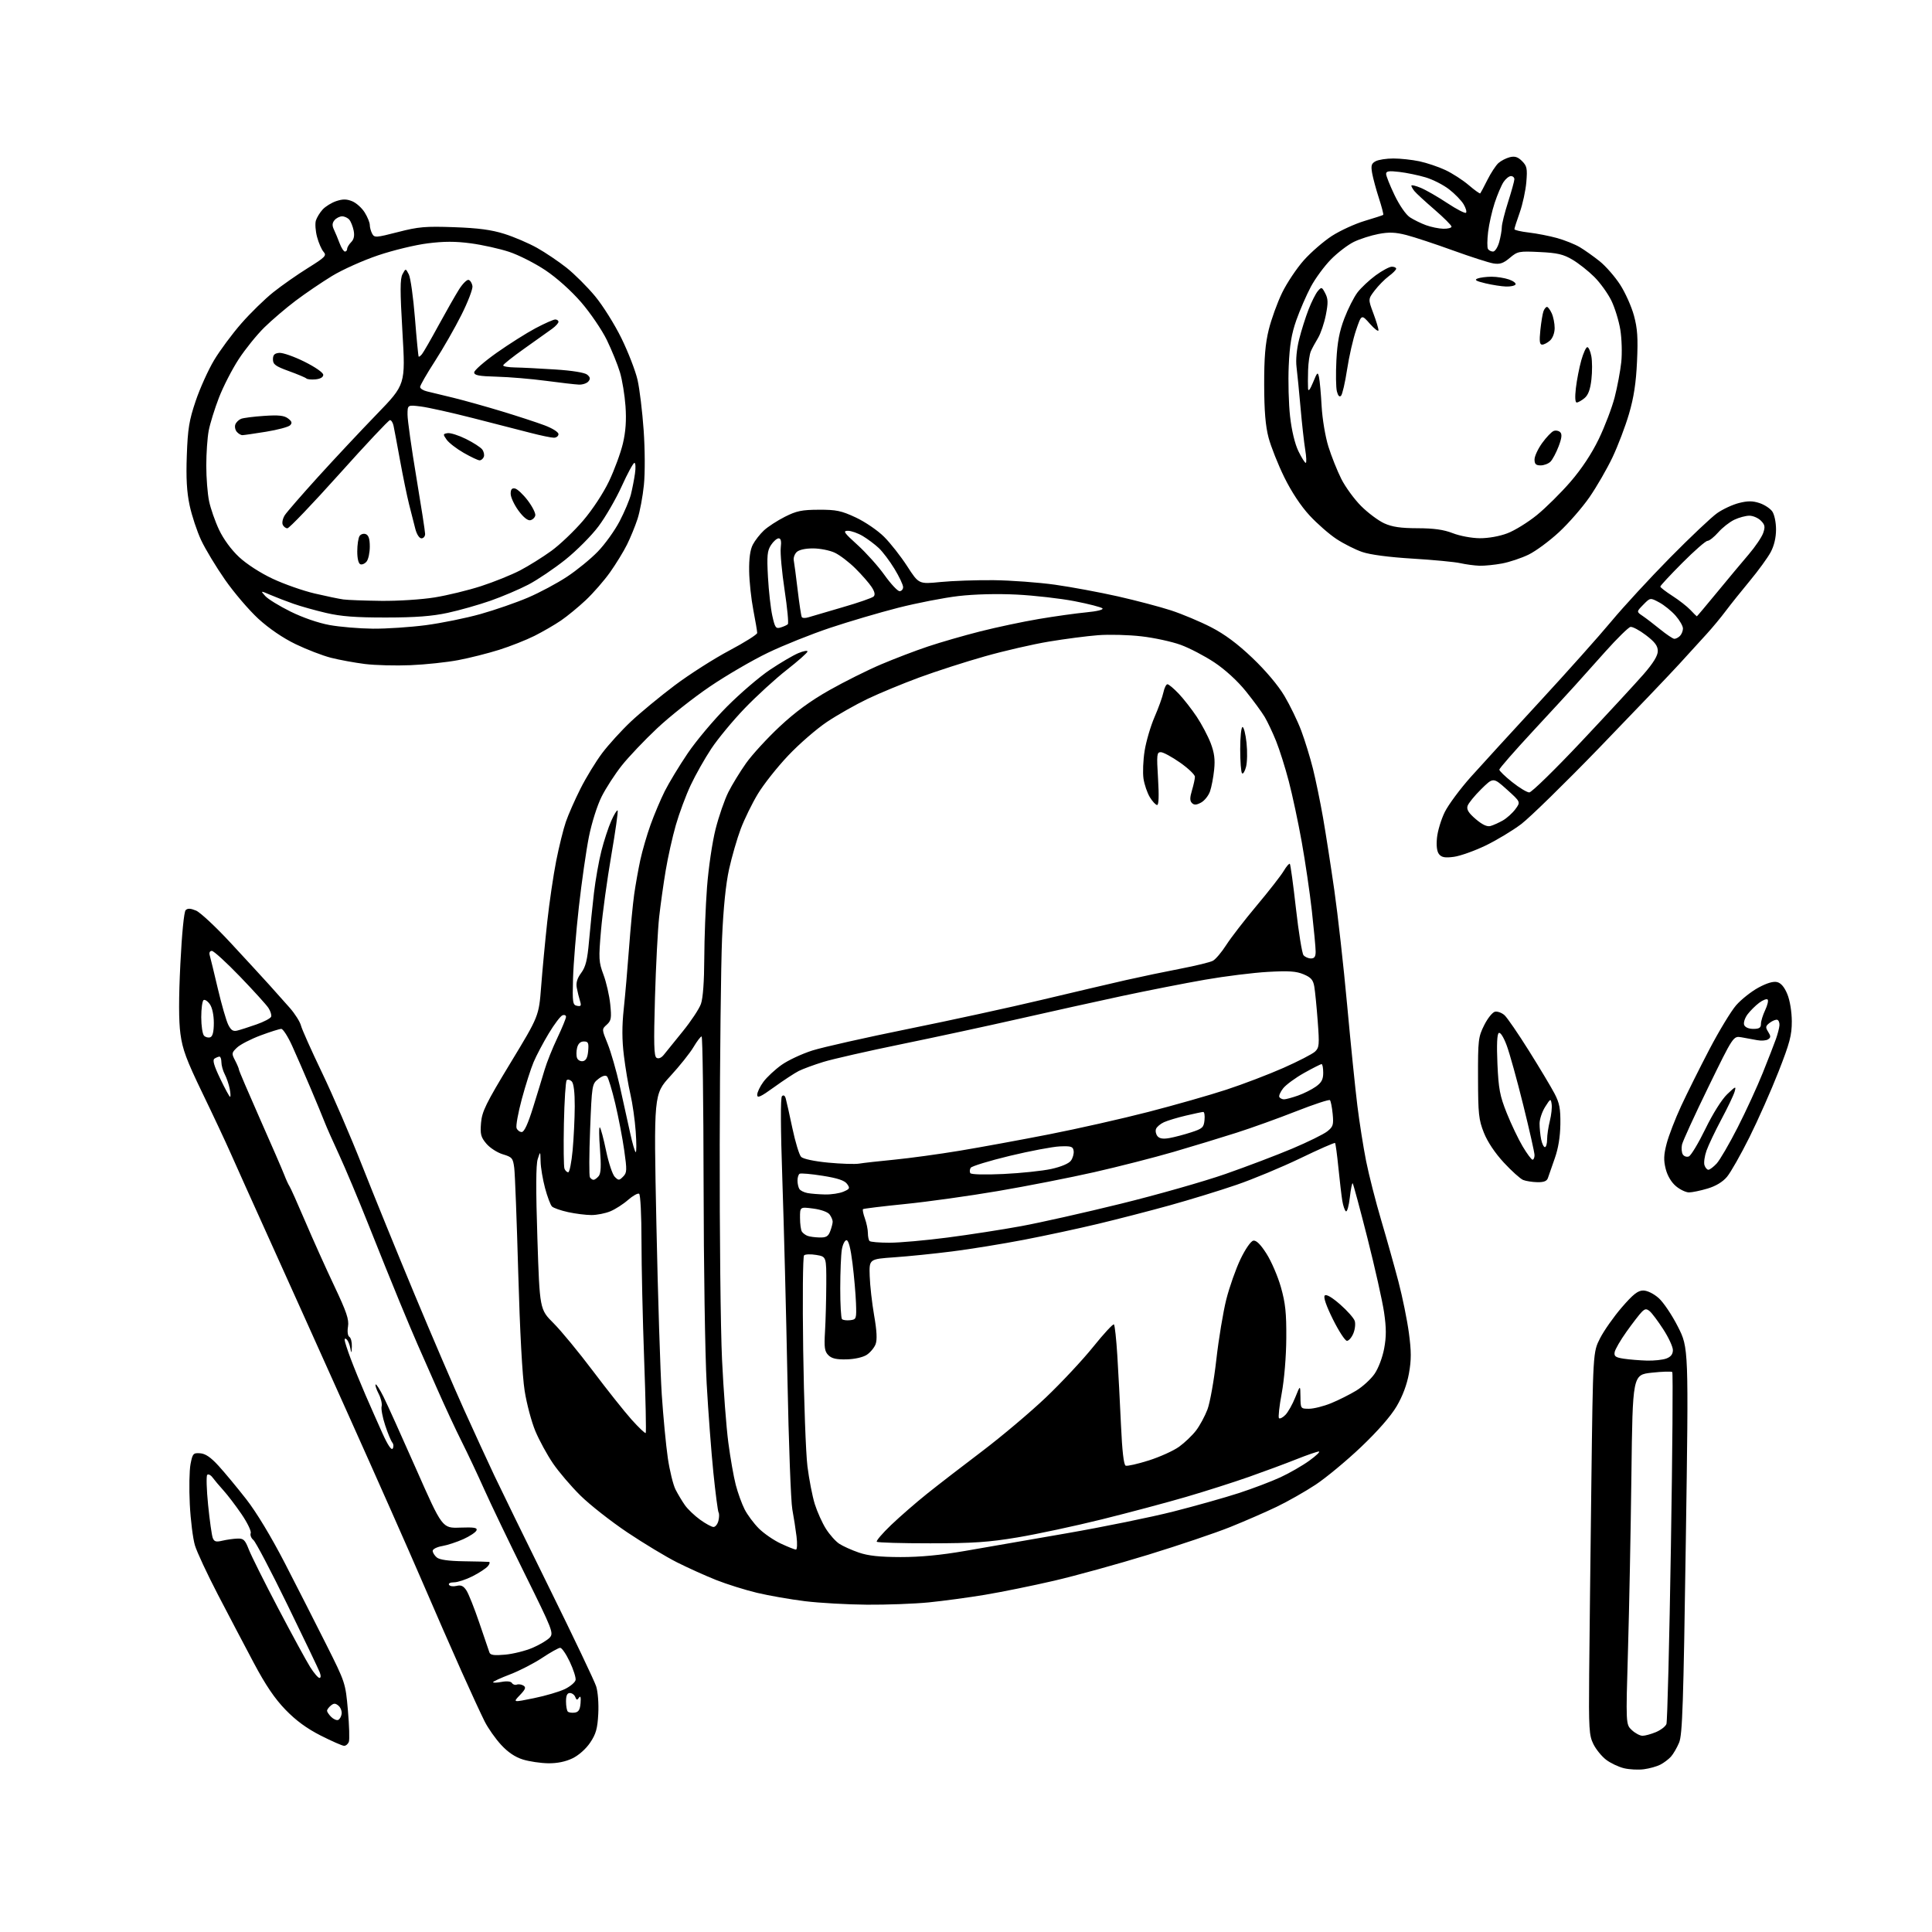 <?xml version="1.0" encoding="UTF-8" standalone="no"?>
<svg 
  version="1.1" 
  xmlns="http://www.w3.org/2000/svg" 
  xmlns:xlink="http://www.w3.org/1999/xlink" 
  xmlns:svg="http://www.w3.org/2000/svg"
  xmlns:rdf="http://www.w3.org/1999/02/22-rdf-syntax-ns#"
  xmlns:cc="http://creativecommons.org/ns#"
  xmlns:dc="http://purl.org/dc/elements/1.1/"
  viewBox="0 0 768 768"
  width="768"
  height="768"
>
<style>svg {background-color: white; }</style>"
<path stroke="none" fill="black" fill-rule="evenodd" d="M653.50,703.30C651.30,703.60 647.73,703.42 645.56,702.90C643.40,702.38 640.20,700.86 638.46,699.53C636.71,698.20 634.43,695.40 633.40,693.31C631.68,689.85 631.53,687.27 631.72,665.50C631.84,652.30 632.23,618.10 632.59,589.50C633.24,537.50 633.24,537.50 636.04,532.00C637.58,528.98 641.45,523.46 644.65,519.75C649.19,514.49 651.08,513.00 653.20,513.00C654.81,513.00 657.33,514.23 659.33,515.99C661.20,517.63 664.66,522.76 667.00,527.39C671.27,535.81 671.27,535.81 670.14,612.41C669.19,677.50 668.79,689.58 667.47,692.72C666.62,694.76 665.15,697.28 664.21,698.32C663.27,699.35 661.38,700.78 660.00,701.48C658.63,702.19 655.70,703.01 653.50,703.30zM217.93,700.93C214.95,700.89 210.42,700.22 207.89,699.44C204.79,698.49 201.93,696.56 199.20,693.60C196.96,691.17 194.02,687.00 192.68,684.34C191.33,681.68 187.20,672.75 183.51,664.50C179.81,656.25 172.63,639.83 167.54,628.00C162.45,616.17 149.39,586.70 138.52,562.50C127.66,538.30 113.48,506.80 107.01,492.50C100.54,478.20 93.66,462.90 91.72,458.50C89.78,454.10 84.72,443.30 80.46,434.50C74.11,421.35 72.55,417.16 71.72,410.95C71.03,405.84 71.02,396.81 71.70,383.14C72.29,371.19 73.15,362.45 73.80,361.80C74.59,361.01 75.73,361.06 77.92,361.97C79.58,362.66 85.80,368.45 91.72,374.85C97.65,381.25 104.54,388.73 107.03,391.49C109.52,394.25 113.22,398.40 115.26,400.72C117.29,403.05 119.25,406.17 119.63,407.65C120.00,409.14 123.78,417.59 128.02,426.43C132.27,435.27 139.46,451.95 144.01,463.50C148.56,475.05 157.88,497.94 164.72,514.36C171.57,530.79 180.45,551.49 184.46,560.36C188.48,569.24 193.88,581.00 196.48,586.50C199.08,592.00 208.98,612.25 218.48,631.50C227.98,650.75 236.30,668.23 236.98,670.33C237.68,672.51 238.04,677.27 237.82,681.33C237.51,687.14 236.90,689.30 234.61,692.71C232.93,695.21 230.07,697.75 227.58,698.96C224.83,700.29 221.48,700.98 217.93,700.93zM136.78,693.99C136.08,693.98 131.90,692.15 127.50,689.92C121.97,687.11 117.65,683.95 113.50,679.66C109.21,675.23 105.61,669.92 100.86,660.99C97.21,654.12 90.78,641.89 86.58,633.81C82.38,625.72 78.28,616.95 77.49,614.31C76.69,611.66 75.77,604.33 75.45,598.00C75.13,591.67 75.26,584.48 75.74,582.00C76.55,577.81 76.81,577.51 79.55,577.70C81.66,577.84 83.76,579.28 86.89,582.70C89.30,585.34 94.25,591.30 97.88,595.95C101.97,601.19 107.81,610.87 113.27,621.45C118.10,630.83 125.49,645.35 129.69,653.72C137.30,668.89 137.33,668.98 138.30,679.90C138.83,685.93 139.00,691.57 138.67,692.43C138.33,693.29 137.49,694.00 136.78,693.99zM652.93,690.00C653.94,690.00 656.33,689.34 658.26,688.54C660.18,687.73 662.06,686.29 662.43,685.33C662.80,684.37 663.60,652.62 664.21,614.79C664.83,576.95 665.07,545.73 664.75,545.41C664.43,545.10 660.76,545.21 656.59,545.67C649.00,546.50 649.00,546.50 648.51,586.50C648.24,608.50 647.63,639.77 647.15,656.00C646.28,685.50 646.28,685.50 648.69,687.75C650.02,688.99 651.93,690.00 652.93,690.00zM134.37,683.72C134.99,683.51 135.63,682.44 135.80,681.33C135.96,680.23 135.40,678.75 134.55,678.04C133.31,677.01 132.70,677.01 131.50,678.00C130.68,678.68 130.00,679.61 130.00,680.05C130.00,680.49 130.73,681.58 131.62,682.47C132.50,683.36 133.74,683.92 134.37,683.72zM228.46,680.79C230.00,680.57 230.57,679.65 230.78,677.00C230.97,674.69 230.76,673.95 230.17,674.83C229.45,675.91 229.16,675.86 228.67,674.58C228.34,673.71 227.37,673.00 226.53,673.00C225.46,673.00 225.00,674.01 225.00,676.33C225.00,678.17 225.32,679.99 225.71,680.38C226.10,680.77 227.34,680.95 228.46,680.79zM212.24,675.05C216.86,674.11 222.41,672.47 224.57,671.42C226.73,670.36 228.64,668.74 228.81,667.82C228.98,666.89 227.94,663.63 226.49,660.57C225.04,657.50 223.32,655.01 222.68,655.03C222.03,655.04 218.81,656.84 215.52,659.03C212.23,661.21 206.50,664.16 202.77,665.59C199.05,667.01 196.00,668.41 196.00,668.70C196.00,668.99 197.54,668.93 199.42,668.58C201.51,668.19 203.11,668.37 203.52,669.04C203.90,669.64 204.76,669.92 205.44,669.66C206.12,669.40 207.31,669.57 208.07,670.05C209.18,670.73 208.90,671.50 206.66,673.84C203.85,676.77 203.85,676.77 212.24,675.05zM126.99,667.00C127.57,667.00 127.61,666.12 127.09,664.75C126.62,663.51 120.86,651.48 114.29,638.00C107.72,624.52 101.62,612.90 100.73,612.18C99.85,611.45 99.36,610.22 99.66,609.44C99.96,608.67 98.31,605.26 96.00,601.88C93.68,598.49 90.46,594.26 88.84,592.48C87.22,590.69 85.28,588.39 84.53,587.37C83.78,586.34 82.81,585.85 82.38,586.28C81.95,586.71 82.11,592.11 82.73,598.28C83.35,604.45 84.18,610.33 84.57,611.35C85.15,612.84 85.88,613.05 88.39,612.45C90.10,612.05 92.78,611.67 94.34,611.61C96.81,611.51 97.40,612.08 98.93,616.00C99.90,618.48 105.18,629.05 110.67,639.50C116.16,649.95 121.86,660.41 123.34,662.75C124.82,665.09 126.46,667.00 126.99,667.00zM200.82,657.75C204.00,657.46 208.91,656.23 211.73,655.02C214.55,653.81 217.61,651.98 218.54,650.95C220.14,649.19 219.63,647.90 208.69,625.80C202.35,612.98 195.07,597.83 192.52,592.11C189.97,586.40 185.94,577.85 183.56,573.11C181.18,568.38 176.76,558.88 173.74,552.00C170.72,545.12 167.24,537.25 166.02,534.50C164.80,531.75 161.57,524.10 158.85,517.50C156.12,510.90 150.58,497.18 146.54,487.00C142.50,476.82 137.20,464.23 134.78,459.00C132.35,453.77 129.76,447.93 129.02,446.00C128.28,444.07 125.76,438.00 123.43,432.50C121.10,427.00 117.82,419.46 116.14,415.75C114.46,412.04 112.51,409.00 111.81,409.00C111.11,409.00 107.38,410.18 103.52,411.62C99.66,413.07 95.47,415.23 94.21,416.44C92.05,418.50 92.01,418.79 93.46,421.56C94.30,423.18 94.99,424.82 94.99,425.22C95.00,425.61 98.75,434.39 103.32,444.72C107.90,455.05 112.25,465.07 112.99,467.00C113.73,468.93 114.66,470.95 115.05,471.50C115.45,472.05 118.27,478.35 121.32,485.50C124.37,492.65 129.57,504.21 132.88,511.19C137.77,521.52 138.79,524.52 138.34,527.32C138.01,529.34 138.23,531.03 138.89,531.43C139.50,531.81 139.94,533.55 139.86,535.31C139.75,538.03 139.66,538.13 139.28,536.00C139.03,534.62 138.42,533.07 137.92,532.55C137.34,531.95 137.00,531.99 137.00,532.65C137.00,533.23 138.08,536.58 139.40,540.10C140.72,543.62 143.37,550.10 145.28,554.50C147.19,558.90 150.23,565.78 152.04,569.79C154.17,574.50 155.61,576.63 156.11,575.82C156.54,575.13 156.46,574.05 155.94,573.43C155.42,572.80 154.14,569.71 153.11,566.57C152.07,563.43 151.44,560.05 151.70,559.05C151.96,558.05 151.43,555.79 150.51,554.02C149.60,552.26 149.06,550.60 149.32,550.35C149.58,550.09 150.97,552.27 152.43,555.19C153.88,558.11 159.74,571.08 165.44,584.00C175.82,607.50 175.82,607.50 182.88,607.25C188.48,607.05 189.83,607.28 189.42,608.35C189.13,609.10 186.78,610.66 184.20,611.83C181.61,612.99 177.81,614.24 175.75,614.59C173.69,614.94 172.00,615.79 172.00,616.49C172.00,617.19 172.74,618.37 173.65,619.13C174.76,620.04 178.33,620.54 184.40,620.63C189.41,620.70 193.89,620.81 194.37,620.88C194.85,620.95 194.66,621.71 193.94,622.58C193.21,623.45 190.47,625.25 187.85,626.58C185.22,627.91 181.90,629.00 180.47,629.00C178.99,629.00 178.15,629.43 178.50,630.00C178.84,630.56 180.18,630.74 181.48,630.42C183.25,629.97 184.23,630.42 185.41,632.22C186.27,633.53 188.57,639.31 190.52,645.05C192.47,650.80 194.29,656.12 194.56,656.89C194.93,657.94 196.44,658.15 200.82,657.75zM344.64,637.89C336.86,637.83 325.77,637.21 320.00,636.50C314.23,635.79 305.64,634.29 300.93,633.17C296.22,632.04 288.90,629.75 284.67,628.07C280.44,626.39 273.44,623.23 269.11,621.05C264.77,618.87 255.89,613.51 249.36,609.14C242.84,604.76 234.45,598.18 230.73,594.50C227.01,590.83 222.08,585.06 219.79,581.68C217.49,578.30 214.36,572.56 212.83,568.92C211.30,565.28 209.38,558.08 208.56,552.90C207.63,547.08 206.66,529.22 206.01,506.00C205.43,485.38 204.72,466.60 204.42,464.27C203.92,460.36 203.58,459.96 199.88,458.85C197.68,458.19 194.74,456.29 193.33,454.62C191.14,452.01 190.85,450.87 191.22,446.36C191.60,441.82 193.14,438.67 202.93,422.52C214.21,403.92 214.21,403.92 215.11,392.21C215.60,385.77 216.69,374.20 217.53,366.50C218.37,358.80 219.98,347.86 221.10,342.19C222.23,336.52 223.95,329.54 224.94,326.69C225.92,323.83 228.53,317.90 230.75,313.50C232.96,309.10 236.84,302.75 239.36,299.39C241.89,296.03 247.02,290.39 250.77,286.85C254.52,283.32 262.38,276.83 268.23,272.43C274.09,268.03 283.86,261.80 289.94,258.58C296.02,255.35 301.00,252.22 301.00,251.61C301.00,251.00 300.31,246.90 299.46,242.50C298.61,238.10 297.86,231.12 297.80,227.00C297.73,221.95 298.21,218.51 299.26,216.50C300.12,214.85 302.10,212.31 303.66,210.86C305.22,209.40 308.98,206.96 312.00,205.43C316.63,203.09 318.76,202.65 325.52,202.63C332.45,202.60 334.46,203.03 340.22,205.72C343.93,207.46 348.93,210.88 351.46,213.41C353.97,215.91 358.09,221.17 360.63,225.09C365.24,232.22 365.24,232.22 373.87,231.36C378.62,230.89 388.12,230.56 395.00,230.63C401.88,230.71 412.84,231.52 419.37,232.43C425.89,233.35 437.14,235.44 444.37,237.07C451.59,238.70 461.10,241.21 465.50,242.64C469.90,244.08 477.05,247.08 481.39,249.31C486.84,252.11 491.96,255.92 497.89,261.58C503.14,266.58 508.09,272.45 510.58,276.64C512.82,280.41 515.84,286.65 517.28,290.50C518.72,294.35 520.80,301.10 521.90,305.50C523.00,309.90 524.81,318.68 525.92,325.00C527.02,331.32 529.05,344.38 530.43,354.00C531.81,363.62 534.10,384.10 535.51,399.50C536.92,414.90 538.75,432.90 539.57,439.50C540.38,446.10 541.95,456.00 543.04,461.50C544.14,467.00 546.83,477.57 549.03,485.00C551.23,492.43 554.32,503.45 555.91,509.50C557.50,515.55 559.36,524.69 560.05,529.81C561.04,537.18 561.05,540.53 560.08,545.95C559.28,550.39 557.57,554.98 555.18,559.03C552.86,562.97 547.63,568.94 541.00,575.24C535.23,580.72 527.12,587.44 523.00,590.17C518.88,592.89 511.90,596.86 507.50,598.97C503.10,601.09 494.77,604.71 489.00,607.03C483.23,609.35 468.60,614.29 456.50,618.01C444.40,621.73 427.52,626.39 419.00,628.37C410.48,630.35 398.10,632.86 391.50,633.96C384.90,635.06 374.84,636.41 369.14,636.98C363.45,637.54 352.42,637.95 344.64,637.89zM358.00,618.96C365.79,618.97 374.02,618.19 383.50,616.54C391.20,615.20 409.43,612.04 424.00,609.51C438.57,606.98 457.70,603.08 466.50,600.84C475.30,598.60 487.00,595.30 492.50,593.51C498.00,591.71 505.43,588.90 509.00,587.24C512.58,585.59 517.75,582.61 520.50,580.62C523.25,578.63 524.94,577.00 524.27,577.00C523.60,577.00 519.55,578.40 515.28,580.10C511.00,581.81 502.55,584.94 496.50,587.07C490.45,589.20 479.20,592.79 471.50,595.04C463.80,597.29 448.73,601.31 438.00,603.97C427.27,606.63 412.20,609.85 404.50,611.14C393.00,613.06 386.82,613.48 369.84,613.49C358.47,613.50 348.89,613.22 348.54,612.87C348.20,612.53 350.75,609.54 354.21,606.23C357.67,602.92 364.10,597.32 368.50,593.80C372.90,590.28 382.81,582.63 390.52,576.80C398.22,570.96 409.57,561.39 415.73,555.53C421.89,549.67 430.37,540.60 434.57,535.38C438.77,530.15 442.48,526.15 442.81,526.48C443.15,526.81 443.75,532.35 444.15,538.79C444.55,545.23 445.21,557.63 445.60,566.34C446.08,576.87 446.71,582.34 447.48,582.63C448.12,582.88 452.26,581.94 456.66,580.55C461.07,579.15 466.51,576.69 468.74,575.08C470.97,573.46 474.00,570.56 475.47,568.63C476.94,566.70 478.97,562.95 479.98,560.29C480.99,557.64 482.58,548.72 483.51,540.48C484.44,532.24 486.23,521.45 487.48,516.50C488.74,511.55 491.28,504.35 493.13,500.50C495.08,496.45 497.22,493.37 498.22,493.18C499.38,492.97 501.08,494.64 503.45,498.36C505.38,501.38 507.96,507.37 509.18,511.67C510.97,517.98 511.39,521.93 511.32,532.00C511.28,539.26 510.51,548.40 509.51,553.80C508.55,558.92 508.06,563.39 508.41,563.75C508.77,564.10 509.92,563.51 510.97,562.44C512.02,561.37 513.78,558.25 514.88,555.50C516.89,550.50 516.89,550.50 516.95,555.25C517.00,559.97 517.02,560.00 520.37,560.00C522.22,560.00 526.16,559.01 529.12,557.80C532.08,556.59 536.58,554.33 539.12,552.79C541.66,551.25 544.93,548.26 546.40,546.14C547.92,543.95 549.56,539.62 550.22,536.08C551.11,531.33 551.10,527.92 550.19,521.68C549.53,517.18 546.55,503.90 543.58,492.17C540.60,480.43 537.96,470.63 537.71,470.38C537.47,470.13 536.96,472.66 536.58,475.99C536.20,479.33 535.51,481.81 535.03,481.52C534.56,481.23 533.90,479.30 533.57,477.24C533.24,475.19 532.55,469.28 532.03,464.13C531.52,458.98 530.92,454.58 530.70,454.36C530.48,454.14 524.27,456.87 516.90,460.43C509.53,463.98 498.10,468.74 491.50,471.00C484.90,473.27 472.98,476.92 465.00,479.14C457.02,481.35 444.20,484.66 436.50,486.50C428.80,488.35 415.52,491.20 407.00,492.84C398.48,494.48 385.65,496.56 378.50,497.46C371.35,498.37 361.00,499.42 355.50,499.80C345.50,500.50 345.50,500.50 345.72,507.25C345.84,510.96 346.63,518.00 347.48,522.90C348.56,529.08 348.73,532.58 348.06,534.35C347.53,535.75 345.94,537.65 344.54,538.57C343.03,539.55 339.74,540.29 336.53,540.37C332.50,540.47 330.61,540.03 329.29,538.71C327.79,537.20 327.57,535.68 327.96,529.21C328.21,524.97 328.43,516.56 328.46,510.52C328.50,499.54 328.50,499.54 324.50,498.86C322.30,498.49 320.11,498.56 319.63,499.02C319.14,499.48 318.99,516.19 319.28,536.67C319.57,556.93 320.33,577.72 320.97,582.89C321.62,588.05 322.93,594.80 323.89,597.89C324.86,600.97 326.85,605.40 328.32,607.72C329.79,610.05 332.17,612.72 333.62,613.67C335.06,614.62 338.55,616.19 341.37,617.16C345.10,618.45 349.64,618.94 358.00,618.96zM316.39,615.99C316.88,616.00 316.99,613.64 316.63,610.75C316.28,607.86 315.52,603.02 314.96,600.00C314.39,596.98 313.51,573.58 313.02,548.00C312.52,522.42 311.61,486.92 311.00,469.11C310.29,448.49 310.24,436.36 310.84,435.76C311.45,435.15 312.00,435.47 312.34,436.65C312.63,437.67 313.83,443.00 314.99,448.50C316.15,454.00 317.71,459.12 318.46,459.88C319.27,460.69 323.65,461.63 329.16,462.16C334.30,462.65 339.85,462.83 341.50,462.56C343.15,462.28 349.45,461.58 355.50,460.99C361.55,460.40 373.25,458.80 381.50,457.43C389.75,456.06 405.73,453.13 417.00,450.92C428.27,448.71 446.05,444.70 456.50,442.00C466.95,439.30 480.90,435.33 487.50,433.16C494.10,431.00 504.31,427.10 510.19,424.50C516.06,421.90 521.71,418.99 522.73,418.04C524.42,416.46 524.52,415.35 523.81,405.90C523.38,400.18 522.77,394.00 522.45,392.17C522.00,389.52 521.14,388.53 518.19,387.30C515.28,386.07 512.27,385.87 504.00,386.34C498.23,386.66 486.98,388.06 479.00,389.45C471.02,390.84 456.18,393.76 446.00,395.93C435.82,398.11 417.38,402.20 405.00,405.01C392.62,407.82 371.61,412.35 358.30,415.08C344.99,417.81 331.04,420.98 327.30,422.13C323.56,423.28 319.15,424.91 317.50,425.74C315.85,426.58 311.46,429.46 307.75,432.14C302.35,436.05 301.00,436.66 301.00,435.21C301.00,434.21 302.11,431.88 303.47,430.04C304.83,428.20 308.07,425.18 310.68,423.32C313.28,421.47 318.81,418.89 322.96,417.58C327.11,416.27 344.23,412.42 361.00,409.02C377.77,405.63 401.62,400.43 414.00,397.48C426.38,394.53 441.45,391.00 447.50,389.62C453.55,388.25 463.37,386.20 469.32,385.06C475.28,383.92 481.04,382.51 482.13,381.93C483.22,381.35 485.61,378.53 487.44,375.67C489.27,372.80 494.73,365.74 499.56,359.98C504.40,354.22 509.23,348.02 510.30,346.21C511.37,344.40 512.47,343.13 512.73,343.40C513.00,343.67 514.09,351.66 515.16,361.15C516.23,370.64 517.58,379.00 518.17,379.71C518.76,380.42 520.09,381.00 521.12,381.00C522.51,381.00 523.00,380.28 522.99,378.25C522.99,376.74 522.31,369.49 521.49,362.13C520.67,354.78 518.85,342.41 517.45,334.63C516.06,326.86 513.75,316.04 512.32,310.59C510.90,305.14 508.62,297.94 507.27,294.59C505.92,291.24 503.88,286.93 502.74,285.00C501.59,283.07 498.21,278.46 495.22,274.75C491.90,270.64 487.03,266.18 482.73,263.32C478.86,260.75 472.82,257.60 469.32,256.33C465.81,255.05 458.80,253.53 453.72,252.95C448.65,252.36 440.90,252.16 436.50,252.50C432.10,252.84 423.31,253.98 416.97,255.04C410.62,256.09 399.15,258.73 391.47,260.91C383.78,263.08 372.10,266.85 365.50,269.28C358.90,271.71 349.63,275.55 344.89,277.81C340.16,280.07 332.90,284.19 328.75,286.96C324.61,289.73 317.66,295.75 313.32,300.35C308.97,304.94 303.54,311.80 301.25,315.60C298.96,319.39 295.90,325.65 294.45,329.50C293.00,333.35 290.92,340.55 289.82,345.50C288.52,351.37 287.55,360.93 287.03,373.00C286.59,383.18 286.17,420.07 286.10,455.00C286.03,489.93 286.44,528.38 287.02,540.45C287.59,552.52 288.72,567.37 289.52,573.45C290.32,579.53 291.65,587.10 292.48,590.28C293.31,593.46 294.90,597.84 296.00,600.00C297.11,602.17 299.65,605.59 301.65,607.59C303.66,609.59 307.59,612.30 310.40,613.60C313.20,614.91 315.90,615.98 316.39,615.99zM283.63,607.00C284.36,607.00 285.24,605.90 285.58,604.56C285.91,603.21 285.95,601.72 285.65,601.24C285.35,600.76 284.42,593.64 283.58,585.43C282.75,577.22 281.54,561.27 280.91,550.00C280.28,538.73 279.73,503.06 279.69,470.75C279.64,438.44 279.29,412.00 278.90,412.00C278.51,412.00 277.06,413.91 275.67,416.25C274.28,418.59 270.16,423.76 266.50,427.74C259.86,434.98 259.86,434.98 260.93,486.74C261.52,515.21 262.49,545.70 263.07,554.50C263.66,563.30 264.74,574.60 265.47,579.62C266.21,584.63 267.59,590.26 268.54,592.12C269.49,593.98 271.17,596.78 272.27,598.34C273.36,599.90 276.07,602.49 278.28,604.09C280.49,605.69 282.90,607.00 283.63,607.00zM256.68,569.65C256.92,569.41 256.64,556.23 256.06,540.36C255.48,524.49 255.00,503.31 255.00,493.31C255.00,483.04 254.59,474.87 254.06,474.54C253.54,474.22 251.57,475.32 249.67,476.98C247.78,478.65 244.62,480.68 242.65,481.50C240.68,482.33 237.28,483.00 235.11,483.00C232.93,483.00 228.76,482.48 225.83,481.84C222.90,481.20 220.01,480.19 219.41,479.59C218.82,478.99 217.58,475.69 216.66,472.27C215.75,468.84 214.95,464.11 214.90,461.77C214.80,457.50 214.80,457.50 213.75,460.76C213.03,463.00 212.99,472.91 213.62,492.26C214.54,520.50 214.54,520.50 220.05,526.00C223.07,529.02 230.12,537.58 235.71,545.00C241.30,552.42 248.20,561.11 251.05,564.30C253.91,567.48 256.44,569.89 256.68,569.65zM654.68,540.86C657.54,540.94 661.02,540.56 662.43,540.02C664.19,539.36 665.00,538.30 665.00,536.68C665.00,535.38 663.28,531.65 661.17,528.41C659.07,525.16 656.64,521.92 655.78,521.22C654.49,520.16 653.93,520.21 652.60,521.54C651.72,522.42 649.02,525.93 646.60,529.32C644.17,532.72 642.04,536.40 641.85,537.50C641.56,539.15 642.20,539.61 645.50,540.11C647.70,540.44 651.83,540.78 654.68,540.86zM535.43,533.00C534.70,533.00 532.20,529.16 529.87,524.48C527.17,519.03 526.00,515.60 526.61,514.99C527.22,514.38 529.43,515.66 532.73,518.54C535.56,521.02 538.17,523.97 538.53,525.10C538.89,526.23 538.64,528.46 537.97,530.07C537.30,531.68 536.16,533.00 535.43,533.00zM337.96,524.80C340.42,524.51 340.49,524.29 340.27,518.00C340.14,514.42 339.52,507.34 338.89,502.25C338.14,496.17 337.32,493.00 336.50,493.00C335.82,493.00 334.98,494.69 334.64,496.75C334.30,498.81 334.02,505.71 334.01,512.08C334.00,518.45 334.32,523.99 334.71,524.38C335.10,524.77 336.57,524.96 337.96,524.80zM353.60,494.00C357.59,494.00 367.95,493.08 376.61,491.95C385.28,490.83 398.47,488.78 405.93,487.41C413.40,486.04 431.25,482.03 445.60,478.49C459.96,474.96 478.64,469.64 487.12,466.68C495.59,463.72 507.57,459.17 513.73,456.57C519.89,453.97 526.12,450.90 527.58,449.76C529.94,447.90 530.17,447.16 529.76,442.82C529.50,440.14 529.01,437.68 528.67,437.33C528.33,436.99 522.30,438.98 515.27,441.74C508.25,444.51 497.55,448.36 491.50,450.29C485.45,452.23 474.20,455.65 466.50,457.90C458.80,460.14 444.62,463.77 435.00,465.95C425.38,468.13 408.17,471.51 396.76,473.45C385.35,475.40 368.70,477.73 359.76,478.62C350.82,479.52 343.30,480.44 343.06,480.65C342.82,480.87 343.15,482.53 343.81,484.35C344.46,486.16 345.00,488.77 345.00,490.15C345.00,491.54 345.30,492.97 345.67,493.33C346.03,493.70 349.60,494.00 353.60,494.00zM325.77,491.92C328.41,491.98 329.24,491.50 330.02,489.43C330.56,488.02 331.00,486.31 331.00,485.63C331.00,484.94 330.44,483.64 329.75,482.74C329.03,481.78 326.29,480.81 323.25,480.42C318.00,479.74 318.00,479.74 318.02,484.12C318.02,486.53 318.36,489.00 318.77,489.60C319.17,490.21 320.18,490.96 321.00,491.27C321.82,491.59 323.97,491.88 325.77,491.92zM328.00,474.82C330.48,474.87 333.76,474.37 335.30,473.70C337.82,472.62 337.96,472.32 336.70,470.60C335.71,469.25 332.94,468.33 327.01,467.39C322.44,466.66 318.32,466.30 317.85,466.59C317.38,466.88 317.01,468.10 317.02,469.31C317.02,470.51 317.36,472.02 317.77,472.65C318.17,473.28 319.62,474.01 321.00,474.26C322.38,474.52 325.52,474.77 328.00,474.82zM671.40,474.00C670.16,474.00 667.82,472.88 666.20,471.51C664.37,469.97 662.82,467.36 662.14,464.65C661.27,461.20 661.35,459.06 662.52,454.59C663.33,451.46 665.92,444.76 668.26,439.70C670.61,434.64 675.67,424.49 679.51,417.14C683.36,409.79 688.14,401.90 690.14,399.61C692.15,397.31 696.11,394.17 698.95,392.62C702.34,390.78 704.92,390.01 706.45,390.40C708.00,390.79 709.35,392.40 710.51,395.24C711.53,397.74 712.25,402.19 712.27,406.00C712.28,411.51 711.48,414.55 706.99,426.00C704.08,433.43 698.88,445.16 695.43,452.08C691.98,459.00 687.96,466.08 686.50,467.81C684.79,469.85 682.05,471.50 678.74,472.48C675.93,473.32 672.63,474.00 671.40,474.00zM611.13,469.94C609.14,469.90 606.58,469.50 605.46,469.05C604.34,468.59 600.89,465.49 597.79,462.14C594.29,458.36 591.30,453.89 589.87,450.28C587.81,445.11 587.57,442.80 587.54,428.50C587.50,413.40 587.64,412.22 590.00,407.50C591.39,404.72 593.31,402.35 594.32,402.16C595.33,401.98 597.02,402.61 598.08,403.57C599.14,404.53 603.49,410.87 607.75,417.67C612.01,424.46 616.59,432.11 617.93,434.67C619.93,438.48 620.35,440.69 620.27,446.91C620.20,451.92 619.44,456.54 618.03,460.50C616.85,463.80 615.64,467.29 615.33,468.25C614.92,469.51 613.75,469.98 611.13,469.94zM235.94,469.00C236.39,469.00 237.31,468.33 237.99,467.52C238.88,466.43 239.02,463.54 238.50,456.77C238.10,451.67 238.08,447.79 238.45,448.15C238.83,448.51 239.95,452.71 240.94,457.49C241.94,462.27 243.48,466.91 244.38,467.81C245.87,469.30 246.13,469.30 247.69,467.73C249.23,466.20 249.27,465.20 248.14,457.27C247.46,452.45 245.85,444.08 244.57,438.67C243.29,433.27 241.82,428.42 241.30,427.90C240.69,427.29 239.42,427.67 237.82,428.93C235.34,430.88 235.28,431.24 234.58,448.95C234.19,458.87 234.15,467.44 234.50,467.99C234.84,468.55 235.49,469.00 235.94,469.00zM398.89,466.68C405.83,466.35 414.39,465.45 417.91,464.68C421.78,463.83 424.87,462.53 425.70,461.39C426.46,460.36 426.95,458.61 426.79,457.51C426.54,455.76 425.83,455.53 421.31,455.71C418.46,455.83 409.48,457.53 401.36,459.48C393.24,461.44 386.26,463.58 385.86,464.22C385.46,464.87 385.39,465.83 385.71,466.34C386.05,466.89 391.45,467.03 398.89,466.68zM225.88,466.00C226.40,466.00 227.18,462.06 227.63,457.25C228.07,452.44 228.45,444.59 228.47,439.80C228.49,434.20 228.06,430.67 227.27,429.87C226.59,429.19 225.69,428.98 225.27,429.40C224.85,429.82 224.35,437.57 224.16,446.63C223.98,455.69 224.08,463.76 224.38,464.55C224.69,465.35 225.36,466.00 225.88,466.00zM679.12,465.00C679.65,465.00 681.13,463.88 682.40,462.52C683.66,461.15 687.40,454.74 690.70,448.27C694.01,441.80 698.51,432.00 700.72,426.50C702.93,421.00 705.29,414.93 705.97,413.00C706.66,411.07 707.28,408.65 707.36,407.60C707.44,406.56 707.05,405.56 706.50,405.39C705.95,405.21 704.61,405.74 703.52,406.56C701.81,407.86 701.72,408.32 702.87,410.16C703.96,411.91 703.96,412.42 702.84,413.16C702.10,413.65 700.15,413.80 698.50,413.48C696.85,413.16 694.04,412.65 692.26,412.34C689.02,411.78 689.02,411.78 679.09,432.14C673.63,443.34 668.92,453.63 668.62,455.01C668.33,456.39 668.47,458.14 668.94,458.90C669.41,459.67 670.49,460.03 671.34,459.70C672.18,459.38 675.14,454.46 677.91,448.78C680.88,442.68 684.44,437.02 686.59,434.97C690.01,431.71 690.19,431.65 689.52,434.00C689.12,435.38 686.77,440.31 684.28,444.96C681.80,449.61 679.14,455.20 678.37,457.38C677.60,459.55 677.23,462.16 677.55,463.17C677.87,464.18 678.58,465.00 679.12,465.00zM609.21,461.00C609.65,461.00 610.00,460.18 610.00,459.18C610.00,458.18 607.98,449.20 605.50,439.22C603.03,429.24 600.07,418.58 598.92,415.53C597.70,412.25 596.42,410.24 595.79,410.63C595.10,411.06 594.92,415.28 595.25,422.89C595.70,432.90 596.21,435.60 598.97,442.50C600.73,446.90 603.58,452.86 605.30,455.75C607.02,458.64 608.78,461.00 609.21,461.00zM252.72,458.00C253.04,458.00 253.03,454.29 252.70,449.75C252.38,445.21 251.43,438.57 250.60,435.00C249.77,431.43 248.60,424.51 248.01,419.63C247.24,413.40 247.22,407.90 247.94,401.13C248.51,395.83 249.45,384.98 250.04,377.00C250.63,369.02 251.56,359.35 252.10,355.50C252.65,351.65 253.75,345.49 254.54,341.82C255.34,338.15 257.17,331.85 258.62,327.82C260.07,323.79 262.60,317.80 264.25,314.50C265.91,311.20 269.99,304.45 273.34,299.50C276.68,294.55 283.71,286.18 288.96,280.91C294.21,275.63 301.91,269.03 306.08,266.24C310.25,263.45 315.31,260.48 317.33,259.64C319.35,258.79 321.00,258.49 321.00,258.97C321.00,259.44 317.29,262.74 312.75,266.29C308.21,269.84 300.67,276.74 295.98,281.62C291.29,286.50 285.34,293.70 282.75,297.61C280.16,301.51 276.47,308.04 274.56,312.11C272.65,316.17 269.99,323.32 268.65,328.00C267.31,332.68 265.50,340.77 264.63,346.00C263.75,351.23 262.58,359.55 262.03,364.50C261.48,369.45 260.73,383.89 260.36,396.60C259.83,414.95 259.96,419.86 260.98,420.49C261.79,420.99 262.88,420.54 263.89,419.28C264.77,418.18 268.17,413.99 271.42,409.97C274.68,405.95 277.93,401.06 278.63,399.08C279.44,396.83 279.93,390.14 279.96,381.00C279.99,373.02 280.48,360.28 281.05,352.68C281.64,344.96 283.14,334.77 284.45,329.59C285.74,324.49 288.03,317.89 289.52,314.91C291.02,311.93 294.19,306.75 296.57,303.39C298.95,300.03 304.93,293.51 309.86,288.89C316.11,283.04 322.11,278.64 329.66,274.37C335.62,271.00 344.87,266.38 350.22,264.11C355.57,261.84 363.96,258.63 368.88,256.99C373.80,255.34 383.15,252.64 389.66,250.99C396.17,249.34 406.68,247.11 413.00,246.05C419.32,244.98 427.79,243.80 431.81,243.42C436.05,243.02 438.76,242.36 438.24,241.84C437.76,241.36 432.77,240.07 427.16,238.98C421.55,237.90 411.23,236.72 404.23,236.36C396.34,235.97 387.51,236.19 381.00,236.94C375.23,237.61 364.43,239.72 357.00,241.61C349.57,243.51 337.43,247.09 330.00,249.57C322.57,252.05 311.47,256.49 305.32,259.45C299.16,262.40 288.76,268.46 282.20,272.91C275.63,277.36 266.17,284.84 261.18,289.55C256.18,294.25 249.88,300.89 247.17,304.30C244.47,307.71 240.87,313.26 239.17,316.64C237.42,320.11 235.22,327.06 234.10,332.64C233.02,338.06 231.22,350.60 230.11,360.50C229.00,370.40 227.95,383.22 227.79,388.98C227.52,398.60 227.66,399.50 229.39,399.83C230.97,400.14 231.16,399.81 230.55,397.85C230.14,396.56 229.57,394.22 229.28,392.67C228.91,390.67 229.43,388.92 231.03,386.75C232.82,384.33 233.49,381.61 234.15,374.08C234.62,368.81 235.50,360.23 236.10,355.02C236.71,349.80 238.04,342.25 239.07,338.24C240.09,334.22 241.85,328.86 242.98,326.31C244.10,323.77 245.24,321.91 245.51,322.18C245.78,322.44 244.64,330.50 242.99,340.08C241.34,349.66 239.51,363.01 238.92,369.75C237.93,381.13 238.00,382.38 239.89,387.45C241.02,390.45 242.22,395.73 242.58,399.20C243.14,404.72 242.97,405.72 241.21,407.32C239.19,409.13 239.19,409.13 241.55,414.93C242.84,418.11 245.00,425.62 246.35,431.61C247.70,437.60 249.55,445.99 250.47,450.25C251.39,454.51 252.40,458.00 252.72,458.00zM614.12,456.00C614.61,456.00 615.00,454.62 615.00,452.94C615.00,451.26 615.49,447.94 616.09,445.57C616.68,443.20 617.01,440.19 616.80,438.88C616.45,436.60 616.34,436.65 614.22,440.00C613.00,441.93 612.01,444.91 612.00,446.62C612.00,448.34 612.28,451.16 612.62,452.88C612.97,454.59 613.64,456.00 614.12,456.00zM464.89,452.39C466.87,452.04 470.75,451.02 473.50,450.12C478.01,448.66 478.53,448.18 478.81,445.25C478.99,443.46 478.76,442.01 478.31,442.01C477.87,442.02 474.75,442.68 471.40,443.47C468.04,444.26 464.13,445.44 462.70,446.09C461.28,446.74 459.85,447.94 459.54,448.76C459.22,449.58 459.49,450.88 460.12,451.65C460.93,452.62 462.37,452.84 464.89,452.39zM207.40,450.00C208.38,450.00 209.87,446.77 211.90,440.25C213.57,434.89 215.64,428.13 216.49,425.24C217.35,422.34 219.61,416.68 221.53,412.65C223.44,408.62 225.00,404.82 225.00,404.20C225.00,403.57 224.35,403.31 223.57,403.61C222.78,403.92 220.33,407.16 218.12,410.83C215.91,414.50 213.21,419.61 212.12,422.19C211.02,424.77 208.91,431.39 207.43,436.89C205.95,442.39 205.01,447.59 205.34,448.45C205.67,449.30 206.60,450.00 207.40,450.00zM510.43,437.00C511.16,437.00 513.63,436.33 515.94,435.52C518.25,434.71 521.45,433.10 523.07,431.95C525.34,430.34 526.00,429.09 526.00,426.43C526.00,424.54 525.71,423.00 525.35,423.00C524.99,423.00 521.86,424.58 518.41,426.51C514.95,428.45 511.20,431.20 510.07,432.63C508.95,434.06 508.27,435.63 508.57,436.12C508.87,436.60 509.71,437.00 510.43,437.00zM91.46,436.00C91.73,436.00 91.66,434.56 91.31,432.79C90.96,431.03 90.07,428.44 89.34,427.04C88.61,425.64 88.01,423.49 88.01,422.25C88.00,421.01 87.66,420.01 87.25,420.02C86.84,420.02 85.96,420.38 85.29,420.80C84.41,421.36 85.00,423.49 87.53,428.78C89.43,432.75 91.20,436.00 91.46,436.00zM231.75,421.82C232.97,421.58 233.59,420.36 233.81,417.74C234.08,414.54 233.83,414.00 232.08,414.00C230.74,414.00 229.82,414.85 229.41,416.50C229.07,417.87 229.06,419.70 229.39,420.57C229.72,421.44 230.78,422.00 231.75,421.82zM83.62,412.31C84.55,411.96 85.00,410.09 85.00,406.62C85.00,403.54 84.37,400.54 83.43,399.21C82.57,397.97 81.44,397.23 80.93,397.54C80.42,397.86 80.00,400.93 80.00,404.36C80.00,407.79 80.50,411.10 81.12,411.72C81.74,412.34 82.86,412.61 83.62,412.31zM94.33,409.67C95.52,409.38 98.95,408.28 101.94,407.23C104.94,406.19 107.57,404.79 107.79,404.13C108.01,403.47 107.52,401.91 106.70,400.66C105.88,399.41 100.79,393.80 95.39,388.19C89.99,382.59 84.97,378.00 84.22,378.00C83.40,378.00 83.07,378.69 83.37,379.75C83.66,380.71 85.10,386.68 86.59,393.00C88.08,399.32 89.94,405.78 90.73,407.35C91.82,409.54 92.66,410.08 94.33,409.67zM696.97,409.00C699.32,409.00 700.00,408.56 700.00,407.03C700.00,405.95 700.76,403.48 701.68,401.55C702.60,399.61 703.05,397.71 702.66,397.33C702.28,396.95 700.76,397.53 699.30,398.63C697.83,399.73 695.75,401.80 694.67,403.23C693.60,404.67 693.00,406.55 693.33,407.42C693.70,408.38 695.13,409.00 696.97,409.00zM577.96,340.60C574.47,341.07 573.11,340.84 572.08,339.60C571.20,338.53 570.91,336.33 571.22,333.07C571.48,330.36 572.87,325.75 574.31,322.82C575.75,319.90 580.43,313.59 584.71,308.80C588.99,304.02 601.34,290.52 612.15,278.80C622.96,267.09 635.73,252.78 640.53,247.00C645.33,241.22 655.84,229.83 663.88,221.67C671.92,213.52 680.35,205.55 682.61,203.97C684.87,202.39 688.77,200.58 691.29,199.95C694.76,199.07 696.72,199.08 699.43,199.98C701.39,200.62 703.67,202.12 704.50,203.30C705.35,204.52 706.00,207.62 706.00,210.49C706.00,213.72 705.24,216.95 703.87,219.50C702.70,221.68 698.99,226.79 695.62,230.85C692.25,234.91 687.93,240.31 686.02,242.86C684.11,245.41 680.70,249.53 678.44,252.00C676.19,254.47 671.26,259.88 667.50,264.00C663.73,268.12 649.46,283.06 635.80,297.19C622.13,311.31 608.14,324.99 604.72,327.58C601.30,330.17 594.90,334.02 590.50,336.14C586.10,338.25 580.46,340.26 577.96,340.60zM592.50,328.35C593.60,328.04 595.80,327.05 597.40,326.15C598.99,325.24 601.24,323.21 602.40,321.64C604.50,318.79 604.50,318.79 599.05,313.88C593.59,308.98 593.59,308.98 588.80,313.70C586.16,316.30 583.72,319.30 583.38,320.37C582.93,321.80 583.77,323.16 586.63,325.61C589.26,327.84 591.14,328.73 592.50,328.35zM459.98,320.00C459.42,320.00 458.12,318.60 457.08,316.90C456.05,315.19 454.91,311.88 454.56,309.53C454.21,307.19 454.41,302.20 455.01,298.44C455.61,294.68 457.38,288.66 458.94,285.05C460.51,281.45 462.10,277.04 462.47,275.25C462.85,273.46 463.57,272.00 464.08,272.00C464.59,272.00 466.60,273.69 468.56,275.75C470.51,277.81 473.73,281.93 475.71,284.90C477.69,287.87 480.18,292.60 481.26,295.40C482.71,299.21 483.07,301.89 482.64,306.00C482.33,309.02 481.59,312.90 480.99,314.61C480.39,316.32 478.79,318.31 477.43,319.04C475.57,320.03 474.68,320.08 473.81,319.21C472.95,318.35 472.95,317.10 473.83,314.17C474.47,312.02 475.00,309.60 475.00,308.78C475.00,307.96 472.34,305.42 469.09,303.14C465.84,300.87 462.40,299.00 461.44,299.00C459.85,299.00 459.75,299.94 460.34,309.50C460.75,316.30 460.63,320.00 459.98,320.00zM607.92,315.00C608.83,315.00 618.16,305.89 628.65,294.75C639.13,283.61 650.25,271.58 653.36,268.01C657.23,263.55 659.00,260.66 659.00,258.80C659.00,256.75 657.86,255.22 654.31,252.51C651.73,250.54 648.95,249.06 648.14,249.21C647.33,249.37 642.84,253.78 638.17,259.00C633.49,264.23 628.05,270.30 626.08,272.50C624.10,274.70 616.53,282.93 609.24,290.78C601.96,298.64 596.00,305.46 596.00,305.95C596.00,306.43 598.31,308.67 601.13,310.91C603.95,313.16 607.01,315.00 607.92,315.00zM495.32,304.83C494.85,306.65 494.14,307.80 493.73,307.40C493.33,307.00 493.00,302.69 493.00,297.83C493.00,292.98 493.41,289.00 493.92,289.00C494.43,289.00 495.14,291.82 495.51,295.26C495.88,298.70 495.80,303.01 495.32,304.83zM163.23,264.42C157.33,264.67 149.15,264.46 145.05,263.95C140.96,263.43 134.88,262.32 131.55,261.47C128.22,260.62 121.90,258.18 117.49,256.05C112.46,253.62 106.96,249.86 102.70,245.97C98.98,242.55 93.02,235.58 89.46,230.47C85.90,225.37 81.63,218.29 79.97,214.75C78.31,211.21 76.25,204.98 75.38,200.91C74.24,195.55 73.93,190.05 74.26,181.00C74.64,170.41 75.18,167.10 77.80,159.35C79.50,154.32 82.79,147.04 85.10,143.18C87.42,139.31 92.28,132.75 95.91,128.60C99.53,124.45 105.27,118.85 108.65,116.16C112.03,113.47 118.24,109.12 122.44,106.51C129.30,102.23 129.93,101.58 128.63,100.12C127.84,99.23 126.67,96.57 126.04,94.20C125.41,91.84 125.20,88.91 125.56,87.70C125.93,86.49 127.14,84.50 128.26,83.28C129.38,82.06 131.83,80.55 133.71,79.93C136.29,79.08 137.83,79.10 140.05,80.02C141.66,80.69 143.89,82.70 144.99,84.49C146.10,86.27 147.00,88.50 147.00,89.43C147.00,90.37 147.42,91.92 147.94,92.89C148.83,94.54 149.41,94.51 158.19,92.25C166.36,90.14 169.10,89.91 180.50,90.31C190.11,90.65 195.32,91.34 200.50,92.97C204.35,94.18 210.20,96.69 213.50,98.54C216.80,100.39 222.07,103.95 225.22,106.44C228.37,108.94 233.47,114.03 236.55,117.74C239.64,121.46 244.36,129.00 247.05,134.50C249.74,140.00 252.61,147.43 253.43,151.00C254.25,154.57 255.34,163.57 255.86,171.00C256.40,178.71 256.44,188.06 255.96,192.80C255.50,197.37 254.36,203.45 253.42,206.30C252.49,209.16 250.61,213.75 249.24,216.50C247.88,219.25 244.84,224.20 242.50,227.50C240.16,230.80 235.82,235.77 232.87,238.55C229.92,241.32 225.47,244.98 223.00,246.66C220.53,248.35 215.80,251.09 212.50,252.75C209.20,254.41 202.87,256.91 198.43,258.31C193.99,259.71 186.66,261.56 182.15,262.41C177.64,263.27 169.12,264.17 163.23,264.42zM665.55,253.94C666.13,253.97 667.14,253.46 667.80,252.80C668.46,252.14 669.00,250.81 669.00,249.83C669.00,248.86 667.68,246.57 666.07,244.73C664.45,242.89 661.53,240.52 659.57,239.47C656.00,237.55 656.00,237.55 653.25,240.36C650.50,243.17 650.50,243.17 652.96,244.83C654.32,245.75 657.47,248.16 659.96,250.19C662.46,252.21 664.97,253.90 665.55,253.94zM148.20,249.91C153.53,249.96 162.99,249.33 169.22,248.52C175.45,247.70 185.26,245.71 191.02,244.09C196.78,242.47 205.29,239.52 209.91,237.54C214.54,235.56 221.52,231.83 225.41,229.25C229.31,226.68 234.81,222.19 237.63,219.27C240.46,216.36 244.35,210.94 246.29,207.24C248.23,203.53 250.26,198.70 250.81,196.50C251.35,194.30 252.08,190.59 252.41,188.25C252.75,185.91 252.65,184.00 252.19,184.00C251.73,184.00 249.47,188.16 247.16,193.25C244.85,198.34 240.69,205.53 237.91,209.23C235.14,212.94 229.22,218.88 224.77,222.45C220.31,226.01 213.70,230.47 210.08,232.37C206.46,234.26 199.68,237.15 195.00,238.79C190.32,240.43 182.68,242.60 178.00,243.61C171.76,244.96 165.25,245.46 153.50,245.47C141.42,245.49 135.57,245.04 129.63,243.65C125.30,242.64 119.45,241.00 116.63,240.00C113.81,239.01 109.70,237.43 107.50,236.48C103.50,234.77 103.50,234.77 105.45,236.94C106.52,238.13 111.04,240.91 115.49,243.11C120.34,245.51 126.57,247.66 131.04,248.47C135.14,249.21 142.86,249.86 148.20,249.91zM310.34,249.43C311.53,249.07 312.80,248.49 313.17,248.14C313.55,247.79 312.96,241.65 311.88,234.50C310.80,227.35 310.12,219.81 310.36,217.75C310.68,215.12 310.42,214.00 309.52,214.00C308.81,214.00 307.44,215.20 306.48,216.67C305.00,218.93 304.81,220.89 305.28,229.42C305.59,234.96 306.36,241.88 307.01,244.79C308.06,249.53 308.40,250.01 310.34,249.43zM321.33,245.39C322.53,245.01 328.62,243.22 334.89,241.41C341.15,239.61 346.73,237.67 347.28,237.12C347.97,236.43 347.71,235.21 346.49,233.35C345.50,231.83 342.62,228.53 340.09,226.02C337.57,223.50 333.86,220.67 331.85,219.72C329.84,218.77 325.94,218.00 323.17,218.00C320.06,218.00 317.58,218.57 316.66,219.48C315.85,220.30 315.34,221.76 315.53,222.73C315.73,223.70 316.42,229.00 317.08,234.50C317.73,240.00 318.47,244.86 318.72,245.29C318.97,245.73 320.14,245.77 321.33,245.39zM674.52,245.00C674.62,245.00 678.25,240.68 682.60,235.40C686.94,230.12 692.60,223.34 695.18,220.33C697.75,217.32 700.32,213.52 700.89,211.89C701.75,209.41 701.60,208.60 699.96,206.96C698.88,205.88 696.83,205.00 695.40,205.00C693.97,205.00 691.27,205.72 689.41,206.61C687.54,207.50 684.67,209.75 683.04,211.61C681.40,213.47 679.48,215.00 678.76,215.00C678.04,215.00 673.53,218.95 668.73,223.77C663.93,228.59 660.00,232.82 660.00,233.17C660.00,233.51 662.16,235.18 664.81,236.88C667.45,238.57 670.68,241.10 671.98,242.48C673.28,243.87 674.43,245.00 674.52,245.00zM151.50,238.85C158.16,238.93 167.62,238.32 172.75,237.49C177.84,236.67 186.17,234.64 191.25,232.99C196.34,231.34 203.30,228.53 206.73,226.75C210.15,224.96 215.74,221.47 219.15,219.00C222.55,216.53 228.23,211.12 231.76,207.00C235.52,202.60 239.79,196.11 242.09,191.31C244.24,186.80 246.72,180.05 247.61,176.31C248.73,171.55 249.04,167.09 248.65,161.50C248.34,157.10 247.35,151.03 246.44,148.00C245.54,144.97 243.19,139.21 241.24,135.18C239.28,131.16 234.69,124.41 231.04,120.18C227.03,115.55 221.38,110.49 216.80,107.42C212.62,104.63 206.12,101.34 202.35,100.10C198.58,98.86 191.75,97.34 187.17,96.73C181.04,95.91 176.51,95.91 169.97,96.74C165.09,97.35 156.24,99.49 150.30,101.50C144.36,103.50 136.12,107.19 132.00,109.70C127.88,112.22 121.35,116.65 117.50,119.56C113.65,122.46 108.06,127.24 105.07,130.17C102.09,133.10 97.50,138.78 94.88,142.79C92.26,146.80 88.72,153.70 87.02,158.11C85.32,162.52 83.49,168.42 82.96,171.21C82.43,173.99 82.00,180.24 82.00,185.09C82.00,189.94 82.50,196.29 83.11,199.20C83.71,202.12 85.50,207.24 87.08,210.59C88.83,214.30 91.93,218.54 95.03,221.43C98.01,224.22 103.53,227.79 108.43,230.08C113.00,232.22 120.52,234.86 125.12,235.93C129.73,237.01 134.85,238.07 136.50,238.29C138.15,238.52 144.90,238.77 151.50,238.85zM357.59,235.00C358.36,235.00 359.00,234.27 359.00,233.38C359.00,232.49 357.46,229.23 355.57,226.13C353.69,223.03 350.88,219.31 349.32,217.85C347.77,216.40 344.93,214.26 343.00,213.11C341.07,211.95 338.41,211.01 337.08,211.00C334.97,211.00 335.45,211.72 340.86,216.61C344.26,219.69 349.11,225.09 351.61,228.61C354.12,232.12 356.81,235.00 357.59,235.00zM145.75,223.19C145.06,224.06 143.94,224.56 143.25,224.30C142.49,224.02 142.01,222.00 142.02,219.17C142.02,216.60 142.43,213.87 142.91,213.10C143.40,212.34 144.52,211.99 145.40,212.32C146.53,212.76 147.00,214.22 147.00,217.28C147.00,219.66 146.44,222.33 145.75,223.19zM588.11,224.89C586.13,224.82 582.70,224.36 580.50,223.87C578.30,223.37 569.75,222.56 561.50,222.06C552.13,221.49 544.62,220.50 541.50,219.42C538.75,218.48 534.16,216.16 531.30,214.28C528.43,212.40 523.61,208.19 520.58,204.91C517.11,201.16 513.39,195.54 510.53,189.73C508.04,184.65 505.23,177.57 504.28,174.00C503.05,169.33 502.56,163.43 502.53,153.00C502.51,142.14 502.97,136.62 504.36,131.00C505.38,126.88 507.76,120.30 509.65,116.40C511.55,112.49 515.43,106.68 518.28,103.47C521.13,100.27 526.16,95.92 529.44,93.79C532.73,91.67 538.59,88.98 542.46,87.82C546.33,86.67 549.66,85.58 549.85,85.42C550.05,85.26 549.28,82.29 548.15,78.81C547.02,75.34 545.81,70.85 545.45,68.84C544.92,65.79 545.15,64.99 546.84,64.09C547.96,63.49 551.13,63.00 553.89,63.00C556.64,63.00 561.29,63.50 564.20,64.11C567.12,64.73 571.77,66.29 574.54,67.59C577.31,68.88 581.49,71.59 583.84,73.59C586.18,75.60 588.24,77.07 588.43,76.87C588.61,76.67 589.89,74.25 591.27,71.50C592.65,68.75 594.62,65.75 595.64,64.83C596.66,63.91 598.70,62.86 600.16,62.49C602.17,61.99 603.38,62.38 605.04,64.04C606.98,65.98 607.19,67.00 606.74,72.38C606.46,75.74 605.28,81.18 604.12,84.47C602.95,87.75 602.00,90.73 602.00,91.10C602.00,91.47 604.59,92.07 607.75,92.44C610.91,92.81 615.98,93.80 619.00,94.64C622.02,95.49 626.08,97.11 628.00,98.26C629.92,99.40 633.47,101.92 635.89,103.85C638.30,105.78 641.96,109.97 644.02,113.15C646.08,116.34 648.55,121.86 649.52,125.44C650.92,130.61 651.17,134.32 650.74,143.71C650.35,152.24 649.47,157.99 647.56,164.50C646.12,169.45 643.15,177.24 640.98,181.82C638.81,186.39 634.70,193.50 631.85,197.63C629.00,201.75 623.55,208.01 619.74,211.53C615.94,215.06 610.50,219.07 607.66,220.46C604.82,221.84 600.08,223.43 597.11,223.99C594.15,224.54 590.10,224.95 588.11,224.89zM167.54,214.00C166.69,214.00 165.67,212.43 165.10,210.25C164.56,208.19 163.44,203.80 162.62,200.50C161.79,197.20 160.17,189.32 159.02,183.00C157.87,176.68 156.71,170.49 156.44,169.25C156.18,168.01 155.54,167.00 155.02,167.00C154.50,167.00 145.41,176.68 134.82,188.50C124.22,200.32 114.97,210.00 114.25,210.00C113.53,210.00 112.68,209.32 112.36,208.49C112.04,207.66 112.44,205.98 113.25,204.74C114.06,203.51 120.02,196.65 126.50,189.50C132.99,182.35 143.45,171.18 149.75,164.68C161.20,152.86 161.20,152.86 159.98,132.09C159.01,115.51 159.01,110.85 160.01,108.98C161.26,106.65 161.26,106.65 162.51,109.07C163.20,110.41 164.29,118.24 164.95,126.49C165.60,134.73 166.27,141.60 166.43,141.76C166.59,141.92 167.18,141.47 167.75,140.77C168.33,140.07 171.29,134.92 174.33,129.33C177.38,123.74 181.05,117.30 182.49,115.02C183.93,112.74 185.65,111.05 186.30,111.26C186.96,111.48 187.64,112.59 187.81,113.73C187.98,114.88 186.01,120.02 183.43,125.16C180.86,130.30 176.11,138.59 172.88,143.59C169.64,148.59 167.00,153.20 167.00,153.82C167.00,154.45 168.24,155.24 169.75,155.59C171.26,155.93 176.02,157.08 180.33,158.15C184.63,159.21 193.23,161.62 199.43,163.50C205.63,165.38 213.24,167.87 216.35,169.03C219.59,170.24 222.00,171.75 222.00,172.57C222.00,173.36 221.17,174.00 220.16,174.00C219.15,174.00 214.99,173.14 210.91,172.08C206.83,171.03 196.53,168.38 188.00,166.20C179.47,164.02 170.14,161.94 167.25,161.58C162.00,160.93 162.00,160.93 162.00,164.85C162.00,167.00 163.57,178.16 165.49,189.63C167.41,201.11 168.99,211.29 168.99,212.25C169.00,213.21 168.34,214.00 167.54,214.00zM588.21,213.95C591.62,213.98 596.06,213.19 599.21,211.99C602.12,210.89 607.41,207.62 610.96,204.73C614.51,201.84 620.51,195.89 624.29,191.52C628.73,186.38 632.70,180.38 635.53,174.54C637.93,169.57 640.77,162.10 641.85,157.95C642.92,153.79 644.10,147.49 644.48,143.95C644.85,140.40 644.68,134.60 644.10,131.06C643.52,127.52 641.92,122.31 640.53,119.47C639.14,116.64 636.10,112.41 633.76,110.08C631.41,107.74 627.51,104.66 625.07,103.22C621.45,101.08 619.06,100.52 612.03,100.19C603.82,99.79 603.27,99.90 600.17,102.51C597.61,104.67 596.22,105.14 593.65,104.72C591.85,104.43 584.60,102.09 577.55,99.54C570.49,96.98 562.17,94.23 559.05,93.43C554.67,92.31 552.14,92.21 547.97,93.01C545.00,93.57 540.61,94.98 538.22,96.13C535.83,97.29 531.72,100.43 529.08,103.11C526.45,105.78 522.85,110.68 521.08,113.99C519.32,117.30 516.73,123.27 515.32,127.25C513.39,132.73 512.65,137.18 512.29,145.50C512.02,151.55 512.26,160.59 512.83,165.58C513.46,171.15 514.74,176.47 516.13,179.33C517.38,181.90 518.69,184.00 519.05,184.00C519.41,184.00 519.32,181.64 518.84,178.75C518.37,175.86 517.53,168.32 516.98,162.00C516.42,155.68 515.71,148.42 515.39,145.88C515.04,143.06 515.45,138.77 516.43,134.88C517.31,131.37 519.00,126.03 520.18,123.00C521.36,119.97 523.01,116.69 523.86,115.70C525.32,114.00 525.47,114.04 526.80,116.59C527.95,118.79 528.00,120.35 527.04,125.22C526.39,128.49 525.00,132.59 523.95,134.33C522.89,136.07 521.60,138.45 521.09,139.61C520.58,140.77 520.08,144.14 519.99,147.11C519.90,150.07 519.89,153.40 519.97,154.50C520.06,155.78 520.77,154.89 521.96,152.00C523.65,147.87 523.84,147.71 524.34,150.00C524.63,151.38 525.10,156.55 525.37,161.50C525.65,166.55 526.83,173.57 528.05,177.50C529.25,181.35 531.56,187.14 533.19,190.38C534.82,193.61 538.37,198.47 541.08,201.18C543.79,203.88 547.92,206.97 550.25,208.03C553.42,209.47 556.78,209.96 563.50,209.98C570.01,210.00 573.88,210.54 577.50,211.95C580.29,213.04 585.03,213.93 588.21,213.95zM210.79,206.80C209.74,207.00 207.95,205.54 206.05,202.91C204.37,200.60 203.00,197.61 203.00,196.28C203.00,194.53 203.48,193.95 204.70,194.18C205.64,194.36 207.91,196.48 209.75,198.89C211.59,201.30 212.95,204.00 212.79,204.88C212.62,205.76 211.72,206.62 210.79,206.80zM612.43,185.00C610.55,185.00 610.00,184.47 610.00,182.65C610.00,181.36 611.37,178.41 613.04,176.10C614.71,173.79 616.77,171.64 617.61,171.32C618.45,171.00 619.62,171.22 620.22,171.82C621.00,172.60 620.82,174.19 619.56,177.47C618.61,179.98 617.15,182.70 616.34,183.52C615.52,184.33 613.76,185.00 612.43,185.00zM190.64,182.99C190.01,182.99 187.17,181.64 184.32,180.01C181.47,178.38 178.42,176.02 177.54,174.77C176.04,172.64 176.06,172.48 177.94,172.18C179.05,172.01 182.32,173.05 185.22,174.49C188.13,175.93 191.03,177.80 191.68,178.65C192.33,179.50 192.62,180.83 192.32,181.60C192.03,182.37 191.27,183.00 190.64,182.99zM96.37,172.98C95.75,172.99 94.73,172.38 94.11,171.63C93.48,170.87 93.23,169.56 93.56,168.70C93.89,167.85 94.91,166.85 95.83,166.49C96.75,166.12 100.88,165.59 105.00,165.32C110.77,164.93 112.96,165.17 114.50,166.34C116.04,167.51 116.23,168.14 115.32,169.06C114.68,169.72 110.40,170.86 105.82,171.61C101.25,172.35 96.99,172.97 96.37,172.98zM626.77,160.00C626.14,160.00 626.02,157.88 626.44,154.25C626.81,151.09 627.77,146.14 628.58,143.25C629.39,140.36 630.47,138.00 630.98,138.00C631.49,138.00 632.21,139.61 632.58,141.59C632.95,143.56 632.97,147.72 632.61,150.84C632.16,154.83 631.35,157.02 629.88,158.25C628.72,159.21 627.33,160.00 626.77,160.00zM533.08,157.32C532.45,157.95 531.87,157.32 531.43,155.56C531.05,154.06 530.97,148.48 531.24,143.17C531.61,136.02 532.44,131.69 534.40,126.56C535.86,122.74 538.21,118.10 539.62,116.25C541.04,114.39 544.29,111.34 546.85,109.46C549.41,107.59 552.29,106.04 553.25,106.02C554.21,106.01 555.00,106.37 555.00,106.81C555.00,107.26 553.68,108.60 552.06,109.79C550.45,110.99 547.94,113.53 546.48,115.44C543.83,118.92 543.83,118.92 545.91,124.50C547.06,127.56 547.98,130.62 547.96,131.29C547.94,131.95 546.41,130.79 544.56,128.71C541.21,124.91 541.21,124.91 539.07,131.21C537.88,134.67 536.27,141.74 535.48,146.93C534.69,152.11 533.61,156.79 533.08,157.32zM230.13,152.89C228.68,152.83 222.78,152.15 217.00,151.38C211.22,150.61 202.45,149.87 197.50,149.74C190.36,149.55 188.50,149.20 188.50,148.03C188.50,147.22 192.51,143.73 197.40,140.26C202.30,136.80 209.26,132.40 212.87,130.48C216.48,128.57 220.01,127.00 220.72,127.00C221.42,127.00 222.00,127.42 222.00,127.93C222.00,128.44 220.87,129.68 219.50,130.68C218.12,131.68 213.18,135.20 208.52,138.50C203.86,141.80 200.03,144.84 200.02,145.25C200.01,145.66 202.14,146.03 204.75,146.07C207.36,146.11 214.52,146.47 220.65,146.87C227.49,147.31 232.43,148.11 233.42,148.93C234.64,149.95 234.76,150.59 233.89,151.63C233.27,152.38 231.57,152.95 230.13,152.89zM125.46,150.80C123.79,150.96 122.14,150.80 121.78,150.44C121.42,150.09 118.29,148.77 114.81,147.51C109.49,145.58 108.50,144.85 108.50,142.86C108.50,141.07 109.10,140.45 111.00,140.27C112.38,140.15 116.88,141.72 121.00,143.77C125.34,145.93 128.50,148.13 128.50,149.00C128.50,149.94 127.36,150.61 125.46,150.80zM613.03,137.00C612.02,137.00 611.86,135.63 612.32,131.17C612.66,127.96 613.22,124.58 613.57,123.67C613.93,122.75 614.54,122.00 614.95,122.00C615.35,122.00 616.20,123.15 616.84,124.55C617.48,125.95 618.00,128.58 618.00,130.39C618.00,132.32 617.24,134.38 616.17,135.35C615.17,136.26 613.75,137.00 613.03,137.00zM598.69,113.90C596.94,113.85 593.25,113.28 590.50,112.63C586.76,111.74 585.96,111.27 587.33,110.72C588.34,110.33 590.86,110.00 592.93,110.00C595.01,110.00 598.12,110.49 599.85,111.10C601.58,111.70 602.75,112.60 602.44,113.10C602.13,113.59 600.45,113.96 598.69,113.90zM137.12,100.00C137.60,100.00 138.00,99.52 138.00,98.93C138.00,98.34 138.72,97.14 139.59,96.26C140.68,95.18 140.99,93.72 140.59,91.68C140.26,90.04 139.49,88.09 138.87,87.35C138.26,86.61 136.97,86.00 136.00,86.00C135.03,86.00 133.67,86.69 132.97,87.53C132.04,88.66 131.98,89.65 132.75,91.28C133.33,92.50 134.35,94.96 135.02,96.75C135.69,98.54 136.64,100.00 137.12,100.00zM593.51,100.00C594.28,100.00 595.37,98.31 595.95,96.25C596.52,94.19 596.99,91.50 596.99,90.29C597.00,89.07 598.12,84.57 599.49,80.29C600.86,76.00 601.98,71.94 601.99,71.25C601.99,70.56 601.38,70.00 600.62,70.00C599.85,70.00 598.52,71.08 597.66,72.39C596.80,73.71 595.22,77.42 594.16,80.64C593.09,83.86 591.92,89.08 591.54,92.23C591.17,95.39 591.14,98.42 591.49,98.98C591.84,99.54 592.75,100.00 593.51,100.00zM573.75,90.93C575.54,90.97 577.00,90.59 577.00,90.08C577.00,89.58 573.96,86.54 570.25,83.33C566.54,80.13 562.95,76.83 562.28,76.00C561.61,75.17 561.05,74.19 561.03,73.80C561.01,73.42 562.69,73.80 564.75,74.66C566.81,75.51 571.56,78.24 575.30,80.72C579.05,83.20 582.40,84.93 582.76,84.57C583.12,84.21 582.69,82.70 581.81,81.21C580.93,79.72 578.34,77.05 576.06,75.28C573.78,73.50 569.57,71.36 566.71,70.51C563.84,69.65 559.14,68.68 556.25,68.34C552.10,67.85 551.00,68.02 551.00,69.14C551.00,69.92 552.51,73.71 554.36,77.57C556.31,81.63 558.88,85.35 560.46,86.38C561.96,87.36 564.83,88.78 566.84,89.51C568.86,90.25 571.96,90.89 573.75,90.93z" />

</svg>